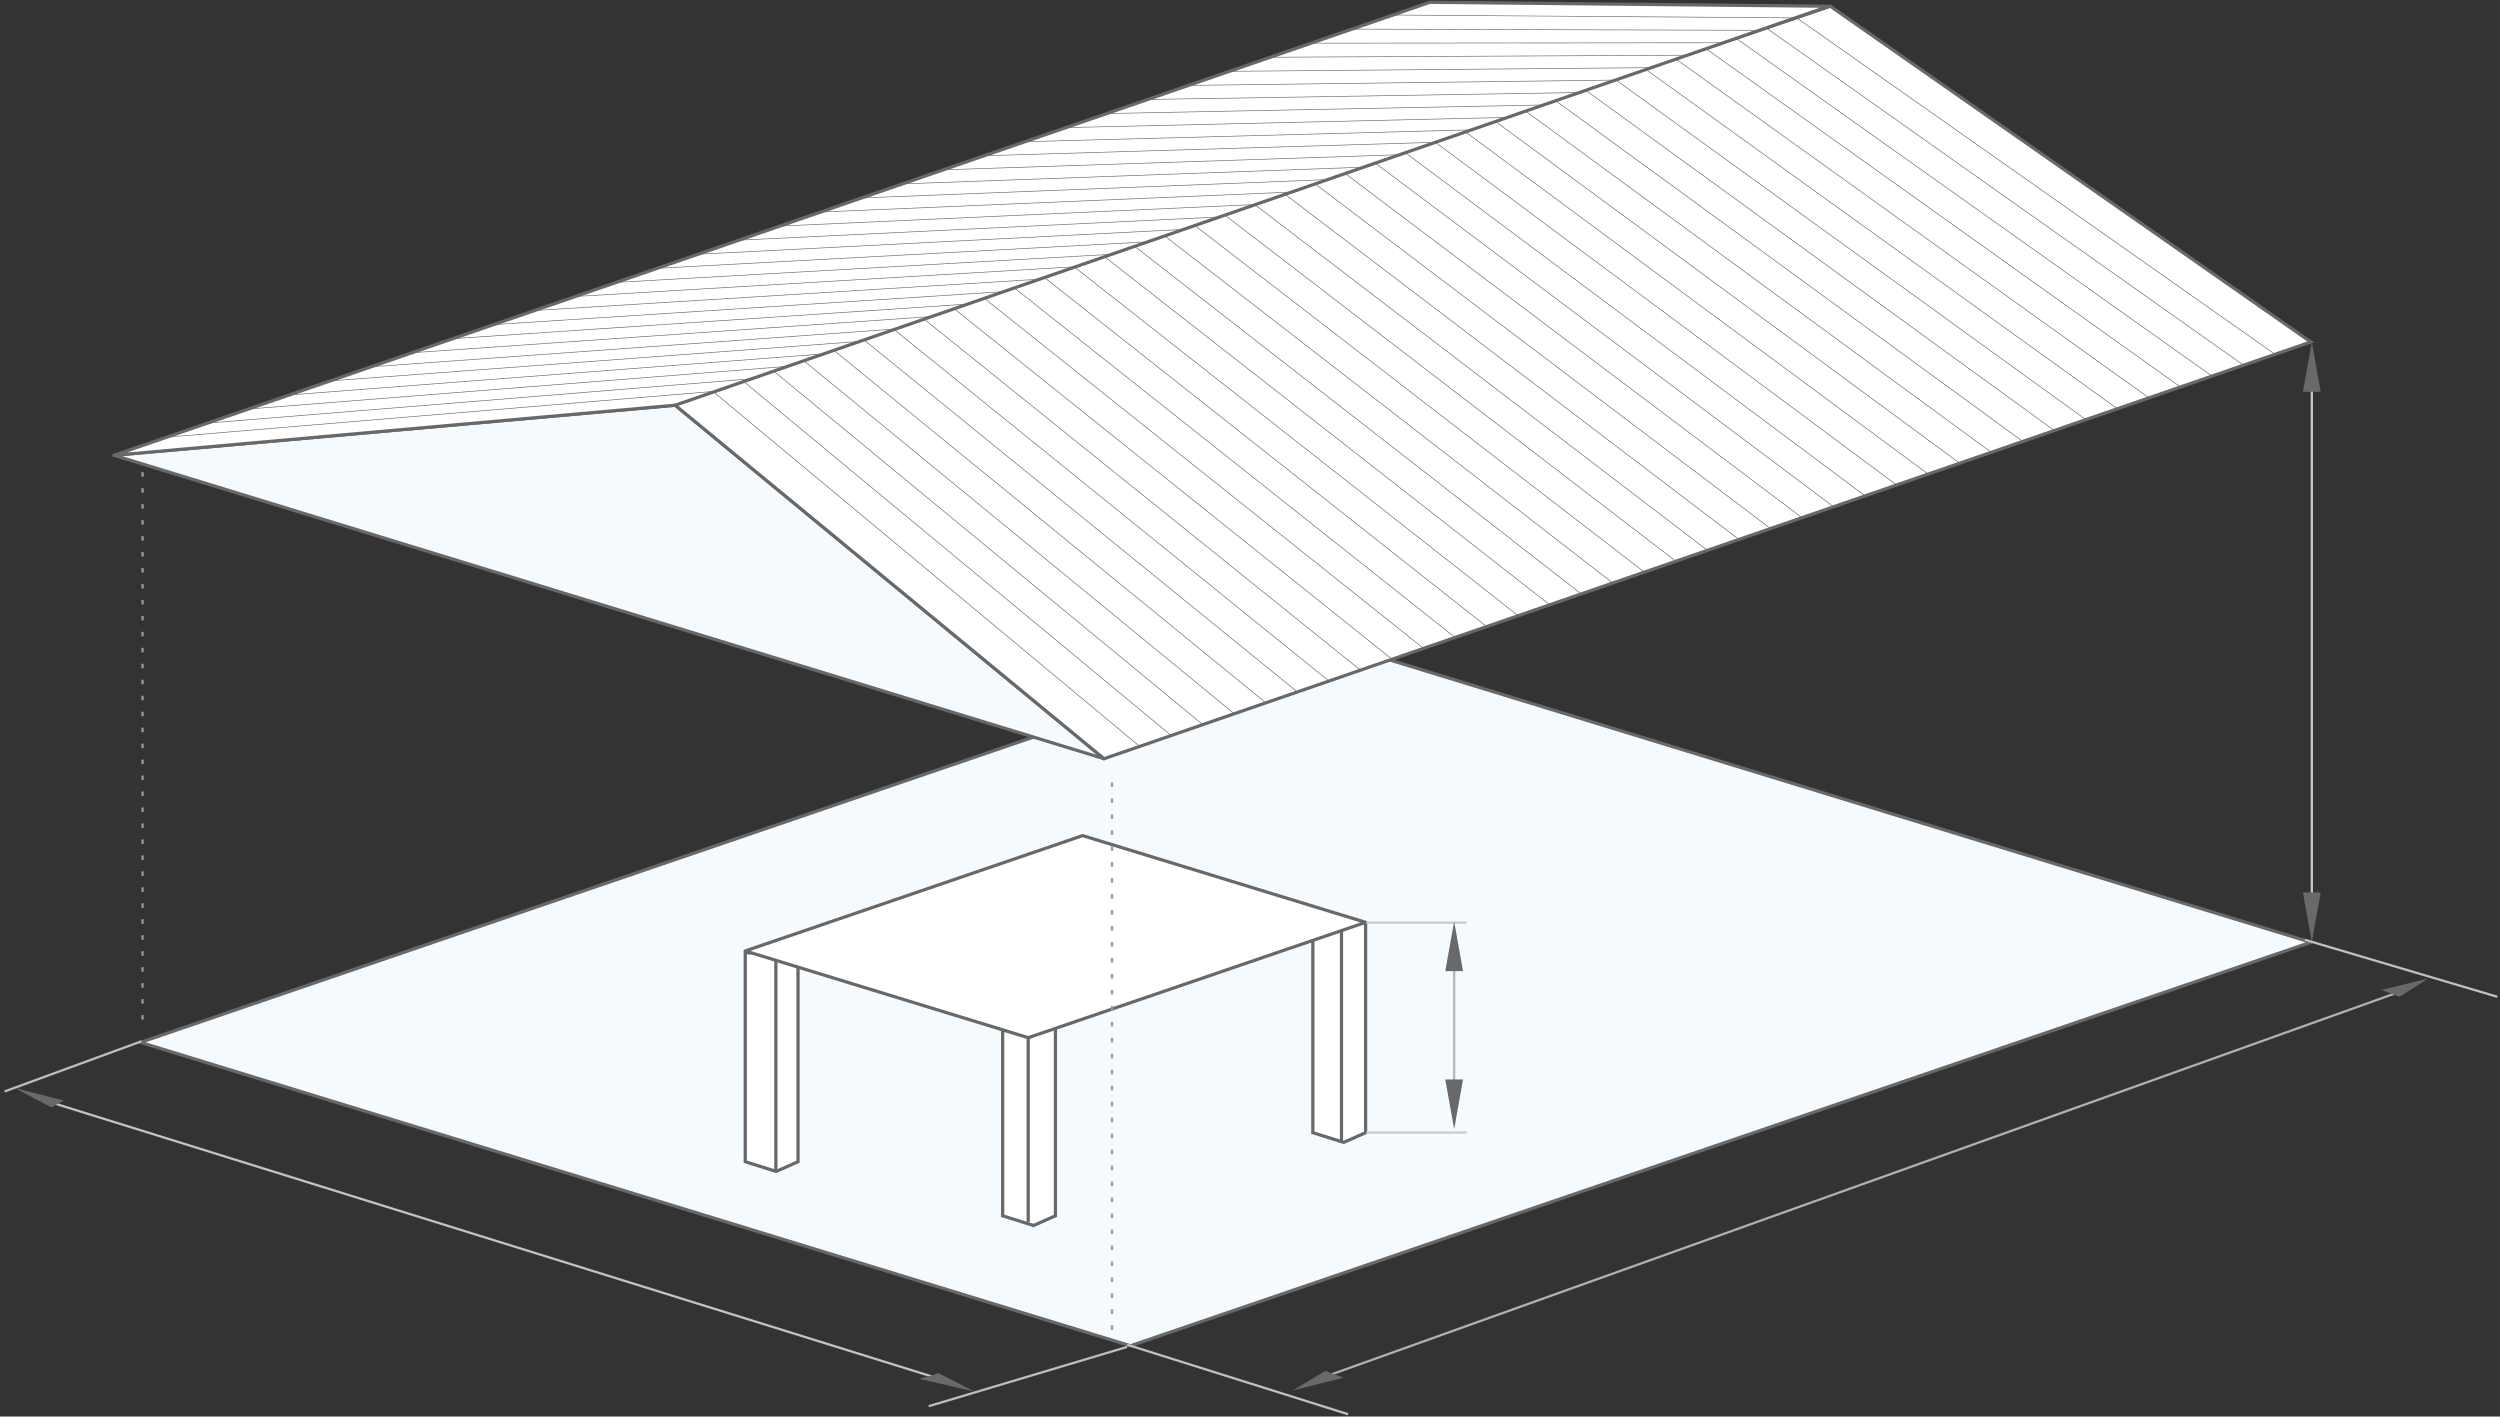 <svg width="1096" height="621" viewBox="0 0 1096 621" fill="none" xmlns="http://www.w3.org/2000/svg">
<rect x="0" y="0" width="1096" height="621" fill="#333333" stroke="none"/>
<path d="M1013.05 413.084L495.578 590L61.568 456.981L579.043 280.064L1013.05 413.084Z" fill="#F5FAFE" stroke="#686868" stroke-width="1.417" stroke-miterlimit="10"/>
<path d="M462.702 533.008L453.104 537.257L439.566 533.008V449.334H462.702V533.008Z" fill="white" stroke="#686868" stroke-width="1.417" stroke-miterlimit="10"/>
<path d="M349.855 509.294L340.257 513.543L326.719 509.294V417.715H349.855V509.294Z" fill="white" stroke="#686868" stroke-width="1.417" stroke-miterlimit="10"/>
<path d="M598.684 496.569L589.086 500.818L575.548 496.569V404.605H598.684V496.569Z" fill="white" stroke="#686868" stroke-width="1.417" stroke-miterlimit="10"/>
<path d="M598.684 404.357L450.773 454.925L326.719 416.903L474.63 366.334L598.684 404.357Z" fill="white" stroke="#686868" stroke-width="1.417" stroke-miterlimit="10" stroke-linejoin="round"/>
<path d="M484.01 332.615L296.002 177.647L50 199.595L484.01 332.615Z" fill="#F5FAFE" stroke="#686868" stroke-width="1.417" stroke-miterlimit="10" stroke-linejoin="round"/>
<path d="M292.9 175.091L802.421 2.728L1013.05 149.915L484.009 332.615L292.9 175.091Z" fill="white" stroke="#686868" stroke-width="1.417" stroke-miterlimit="10"/>
<path d="M50 199.596L296.003 177.648L801.814 2.728L626.873 1L50 199.596Z" fill="white" stroke="#686868" stroke-width="1.417" stroke-miterlimit="10" stroke-linejoin="round"/>
<path d="M340.139 421.017V513.543" stroke="#686868" stroke-width="1.417" stroke-miterlimit="10" stroke-linejoin="round"/>
<path d="M450.773 454.925V535.708" stroke="#686868" stroke-width="1.417" stroke-miterlimit="10" stroke-linejoin="round"/>
<path d="M588.109 407.972V500.818" stroke="#686868" stroke-width="1.417" stroke-miterlimit="10" stroke-linejoin="round"/>
<path d="M312.564 171.602L499.357 326.997" stroke="#686868" stroke-width="0.283" stroke-miterlimit="10" stroke-linejoin="round"/>
<path d="M325.764 167.052L513.192 322.227" stroke="#686868" stroke-width="0.283" stroke-miterlimit="10" stroke-linejoin="round"/>
<path d="M338.961 162.502L527.026 317.459" stroke="#686868" stroke-width="0.283" stroke-miterlimit="10" stroke-linejoin="round"/>
<path d="M352.159 157.954L540.861 312.692" stroke="#686868" stroke-width="0.283" stroke-miterlimit="10" stroke-linejoin="round"/>
<path d="M365.357 153.404L554.696 307.923" stroke="#686868" stroke-width="0.283" stroke-miterlimit="10" stroke-linejoin="round"/>
<path d="M378.555 148.854L568.53 303.155" stroke="#686868" stroke-width="0.283" stroke-miterlimit="10" stroke-linejoin="round"/>
<path d="M391.754 144.306L582.365 298.387" stroke="#686868" stroke-width="0.283" stroke-miterlimit="10" stroke-linejoin="round"/>
<path d="M404.95 139.756L596.2 293.62" stroke="#686868" stroke-width="0.283" stroke-miterlimit="10" stroke-linejoin="round"/>
<path d="M418.148 135.208L610.035 288.851" stroke="#686868" stroke-width="0.283" stroke-miterlimit="10" stroke-linejoin="round"/>
<path d="M431.346 130.658L623.869 284.083" stroke="#686868" stroke-width="0.283" stroke-miterlimit="10" stroke-linejoin="round"/>
<path d="M444.544 126.107L637.704 279.315" stroke="#686868" stroke-width="0.283" stroke-miterlimit="10" stroke-linejoin="round"/>
<path d="M457.742 121.559L651.539 274.547" stroke="#686868" stroke-width="0.283" stroke-miterlimit="10" stroke-linejoin="round"/>
<path d="M470.941 117.009L665.374 269.779" stroke="#686868" stroke-width="0.283" stroke-miterlimit="10" stroke-linejoin="round"/>
<path d="M484.139 112.46L679.208 265.011" stroke="#686868" stroke-width="0.283" stroke-miterlimit="10" stroke-linejoin="round"/>
<path d="M497.336 107.911L693.042 260.243" stroke="#686868" stroke-width="0.283" stroke-miterlimit="10" stroke-linejoin="round"/>
<path d="M510.535 103.361L706.879 255.473" stroke="#686868" stroke-width="0.283" stroke-miterlimit="10" stroke-linejoin="round"/>
<path d="M523.732 98.812L720.712 250.706" stroke="#686868" stroke-width="0.283" stroke-miterlimit="10" stroke-linejoin="round"/>
<path d="M536.932 94.263L734.547 245.938" stroke="#686868" stroke-width="0.283" stroke-miterlimit="10" stroke-linejoin="round"/>
<path d="M550.129 89.713L748.381 241.17" stroke="#686868" stroke-width="0.283" stroke-miterlimit="10" stroke-linejoin="round"/>
<path d="M563.326 85.165L762.216 236.401" stroke="#686868" stroke-width="0.283" stroke-miterlimit="10" stroke-linejoin="round"/>
<path d="M576.525 80.615L776.051 231.633" stroke="#686868" stroke-width="0.283" stroke-miterlimit="10" stroke-linejoin="round"/>
<path d="M589.723 76.067L789.886 226.866" stroke="#686868" stroke-width="0.283" stroke-miterlimit="10" stroke-linejoin="round"/>
<path d="M602.92 71.517L803.719 222.098" stroke="#686868" stroke-width="0.283" stroke-miterlimit="10" stroke-linejoin="round"/>
<path d="M616.119 66.967L817.554 217.329" stroke="#686868" stroke-width="0.283" stroke-miterlimit="10" stroke-linejoin="round"/>
<path d="M629.316 62.417L831.388 212.561" stroke="#686868" stroke-width="0.283" stroke-miterlimit="10" stroke-linejoin="round"/>
<path d="M642.516 57.869L845.224 207.794" stroke="#686868" stroke-width="0.283" stroke-miterlimit="10" stroke-linejoin="round"/>
<path d="M655.712 53.32L859.058 203.026" stroke="#686868" stroke-width="0.283" stroke-miterlimit="10" stroke-linejoin="round"/>
<path d="M668.909 48.77L872.892 198.258" stroke="#686868" stroke-width="0.283" stroke-miterlimit="10" stroke-linejoin="round"/>
<path d="M682.108 44.221L886.727 193.488" stroke="#686868" stroke-width="0.283" stroke-miterlimit="10" stroke-linejoin="round"/>
<path d="M695.307 39.671L900.562 188.719" stroke="#686868" stroke-width="0.283" stroke-miterlimit="10" stroke-linejoin="round"/>
<path d="M708.504 35.123L914.397 183.953" stroke="#686868" stroke-width="0.283" stroke-miterlimit="10" stroke-linejoin="round"/>
<path d="M721.702 30.574L928.231 179.184" stroke="#686868" stroke-width="0.283" stroke-miterlimit="10" stroke-linejoin="round"/>
<path d="M734.9 26.024L942.067 174.416" stroke="#686868" stroke-width="0.283" stroke-miterlimit="10" stroke-linejoin="round"/>
<path d="M748.098 21.474L955.9 169.648" stroke="#686868" stroke-width="0.283" stroke-miterlimit="10" stroke-linejoin="round"/>
<path d="M761.297 16.926L969.736 164.881" stroke="#686868" stroke-width="0.283" stroke-miterlimit="10" stroke-linejoin="round"/>
<path d="M774.494 12.376L983.569 160.112" stroke="#686868" stroke-width="0.283" stroke-miterlimit="10" stroke-linejoin="round"/>
<path d="M787.692 7.827L997.405 155.344" stroke="#686868" stroke-width="0.283" stroke-miterlimit="10" stroke-linejoin="round"/>
<path d="M73.06 191.656L312.564 171.601" stroke="#686868" stroke-width="0.283" stroke-miterlimit="10"/>
<path d="M90.98 185.487L328.331 166.141" stroke="#686868" stroke-width="0.283" stroke-miterlimit="10"/>
<path d="M108.899 179.318L344.098 160.682" stroke="#686868" stroke-width="0.283" stroke-miterlimit="10"/>
<path d="M126.818 173.15L359.866 155.223" stroke="#686868" stroke-width="0.283" stroke-miterlimit="10"/>
<path d="M144.736 166.981L375.632 149.765" stroke="#686868" stroke-width="0.283" stroke-miterlimit="10"/>
<path d="M162.658 160.812L391.4 144.306" stroke="#686868" stroke-width="0.283" stroke-miterlimit="10"/>
<path d="M180.576 154.643L407.166 138.846" stroke="#686868" stroke-width="0.283" stroke-miterlimit="10"/>
<path d="M198.495 148.474L422.933 133.387" stroke="#686868" stroke-width="0.283" stroke-miterlimit="10"/>
<path d="M216.414 142.305L438.701 127.928" stroke="#686868" stroke-width="0.283" stroke-miterlimit="10"/>
<path d="M234.335 136.136L454.467 122.469" stroke="#686868" stroke-width="0.283" stroke-miterlimit="10"/>
<path d="M252.254 129.967L470.234 117.009" stroke="#686868" stroke-width="0.283" stroke-miterlimit="10"/>
<path d="M270.172 123.798L486 111.55" stroke="#686868" stroke-width="0.283" stroke-miterlimit="10"/>
<path d="M288.092 117.63L501.769 106.091" stroke="#686868" stroke-width="0.283" stroke-miterlimit="10"/>
<path d="M306.011 111.461L517.535 100.632" stroke="#686868" stroke-width="0.283" stroke-miterlimit="10"/>
<path d="M323.931 105.291L533.302 95.172" stroke="#686868" stroke-width="0.283" stroke-miterlimit="10"/>
<path d="M341.85 99.122L549.069 89.713" stroke="#686868" stroke-width="0.283" stroke-miterlimit="10"/>
<path d="M359.768 92.954L564.836 84.254" stroke="#686868" stroke-width="0.283" stroke-miterlimit="10"/>
<path d="M377.688 86.785L580.601 78.795" stroke="#686868" stroke-width="0.283" stroke-miterlimit="10"/>
<path d="M395.607 80.616L596.369 73.336" stroke="#686868" stroke-width="0.283" stroke-miterlimit="10"/>
<path d="M413.526 74.447L612.135 67.877" stroke="#686868" stroke-width="0.283" stroke-miterlimit="10"/>
<path d="M431.445 68.279L627.902 62.417" stroke="#686868" stroke-width="0.283" stroke-miterlimit="10"/>
<path d="M449.365 62.11L643.669 56.959" stroke="#686868" stroke-width="0.283" stroke-miterlimit="10"/>
<path d="M467.285 55.94L659.436 51.499" stroke="#686868" stroke-width="0.283" stroke-miterlimit="10"/>
<path d="M485.204 49.771L675.204 46.041" stroke="#686868" stroke-width="0.283" stroke-miterlimit="10"/>
<path d="M503.122 43.602L690.97 40.582" stroke="#686868" stroke-width="0.283" stroke-miterlimit="10"/>
<path d="M521.043 37.434L706.738 35.123" stroke="#686868" stroke-width="0.283" stroke-miterlimit="10"/>
<path d="M538.961 31.265L722.503 29.663" stroke="#686868" stroke-width="0.283" stroke-miterlimit="10"/>
<path d="M556.881 25.096L738.27 24.204" stroke="#686868" stroke-width="0.283" stroke-miterlimit="10"/>
<path d="M574.799 18.927L754.037 18.745" stroke="#686868" stroke-width="0.283" stroke-miterlimit="10"/>
<path d="M592.719 12.759L769.804 13.286" stroke="#686868" stroke-width="0.283" stroke-miterlimit="10"/>
<path d="M610.638 6.589L785.571 7.826" stroke="#686868" stroke-width="0.283" stroke-miterlimit="10"/>
<line x1="1013.5" y1="156" x2="1013.5" y2="403" stroke="#C8C8C8"/>
<path d="M1013.5 150L1017.4 171.75H1009.6L1013.5 150Z" fill="#696969"/>
<path d="M1013.5 413L1009.6 391.25L1017.4 391.25L1013.5 413Z" fill="#696969"/>
<path d="M494.133 589.518L591 620" stroke="#C0C0C0"/>
<path d="M1010.43 412L1094.85 437" stroke="#C0C0C0"/>
<path d="M574 606L1057 433" stroke="#B0B0B0"/>
<path d="M566.774 609.569L581 601L588.999 604L566.774 609.569Z" fill="#696969"/>
<path d="M1064.5 429L1052 437L1044 434L1064.5 429Z" fill="#696969"/>
<line x1="599" y1="404.5" x2="643" y2="404.5" stroke="#CBCBCB"/>
<line x1="599" y1="496.5" x2="643" y2="496.5" stroke="#CBCBCB"/>
<line x1="637.5" y1="407" x2="637.5" y2="493" stroke="#B7B7B7"/>
<path d="M637.5 404L641.397 425.75H633.603L637.5 404Z" fill="#696969"/>
<path d="M637.5 495L633.603 473.25L641.397 473.25L637.5 495Z" fill="#696969"/>
<line x1="494.143" y1="590.479" x2="407.143" y2="616.479" stroke="#BEBEBE"/>
<path d="M62 456.5L2 478.5" stroke="#BEBEBE"/>
<path d="M15 481L413.5 605" stroke="#C3C3C3"/>
<path d="M6.5 476.988L28 482.488L22.5 485.488L6.5 476.988Z" fill="#696969"/>
<path d="M427 610L403 604.5L411.5 602L427 610Z" fill="#696969"/>
<line x1="62.5" y1="207" x2="62.5" y2="448" stroke="#999999" stroke-dasharray="2 5"/>
<line x1="487.5" y1="343" x2="487.5" y2="584" stroke="#999999" stroke-dasharray="2 5"/>
</svg>
